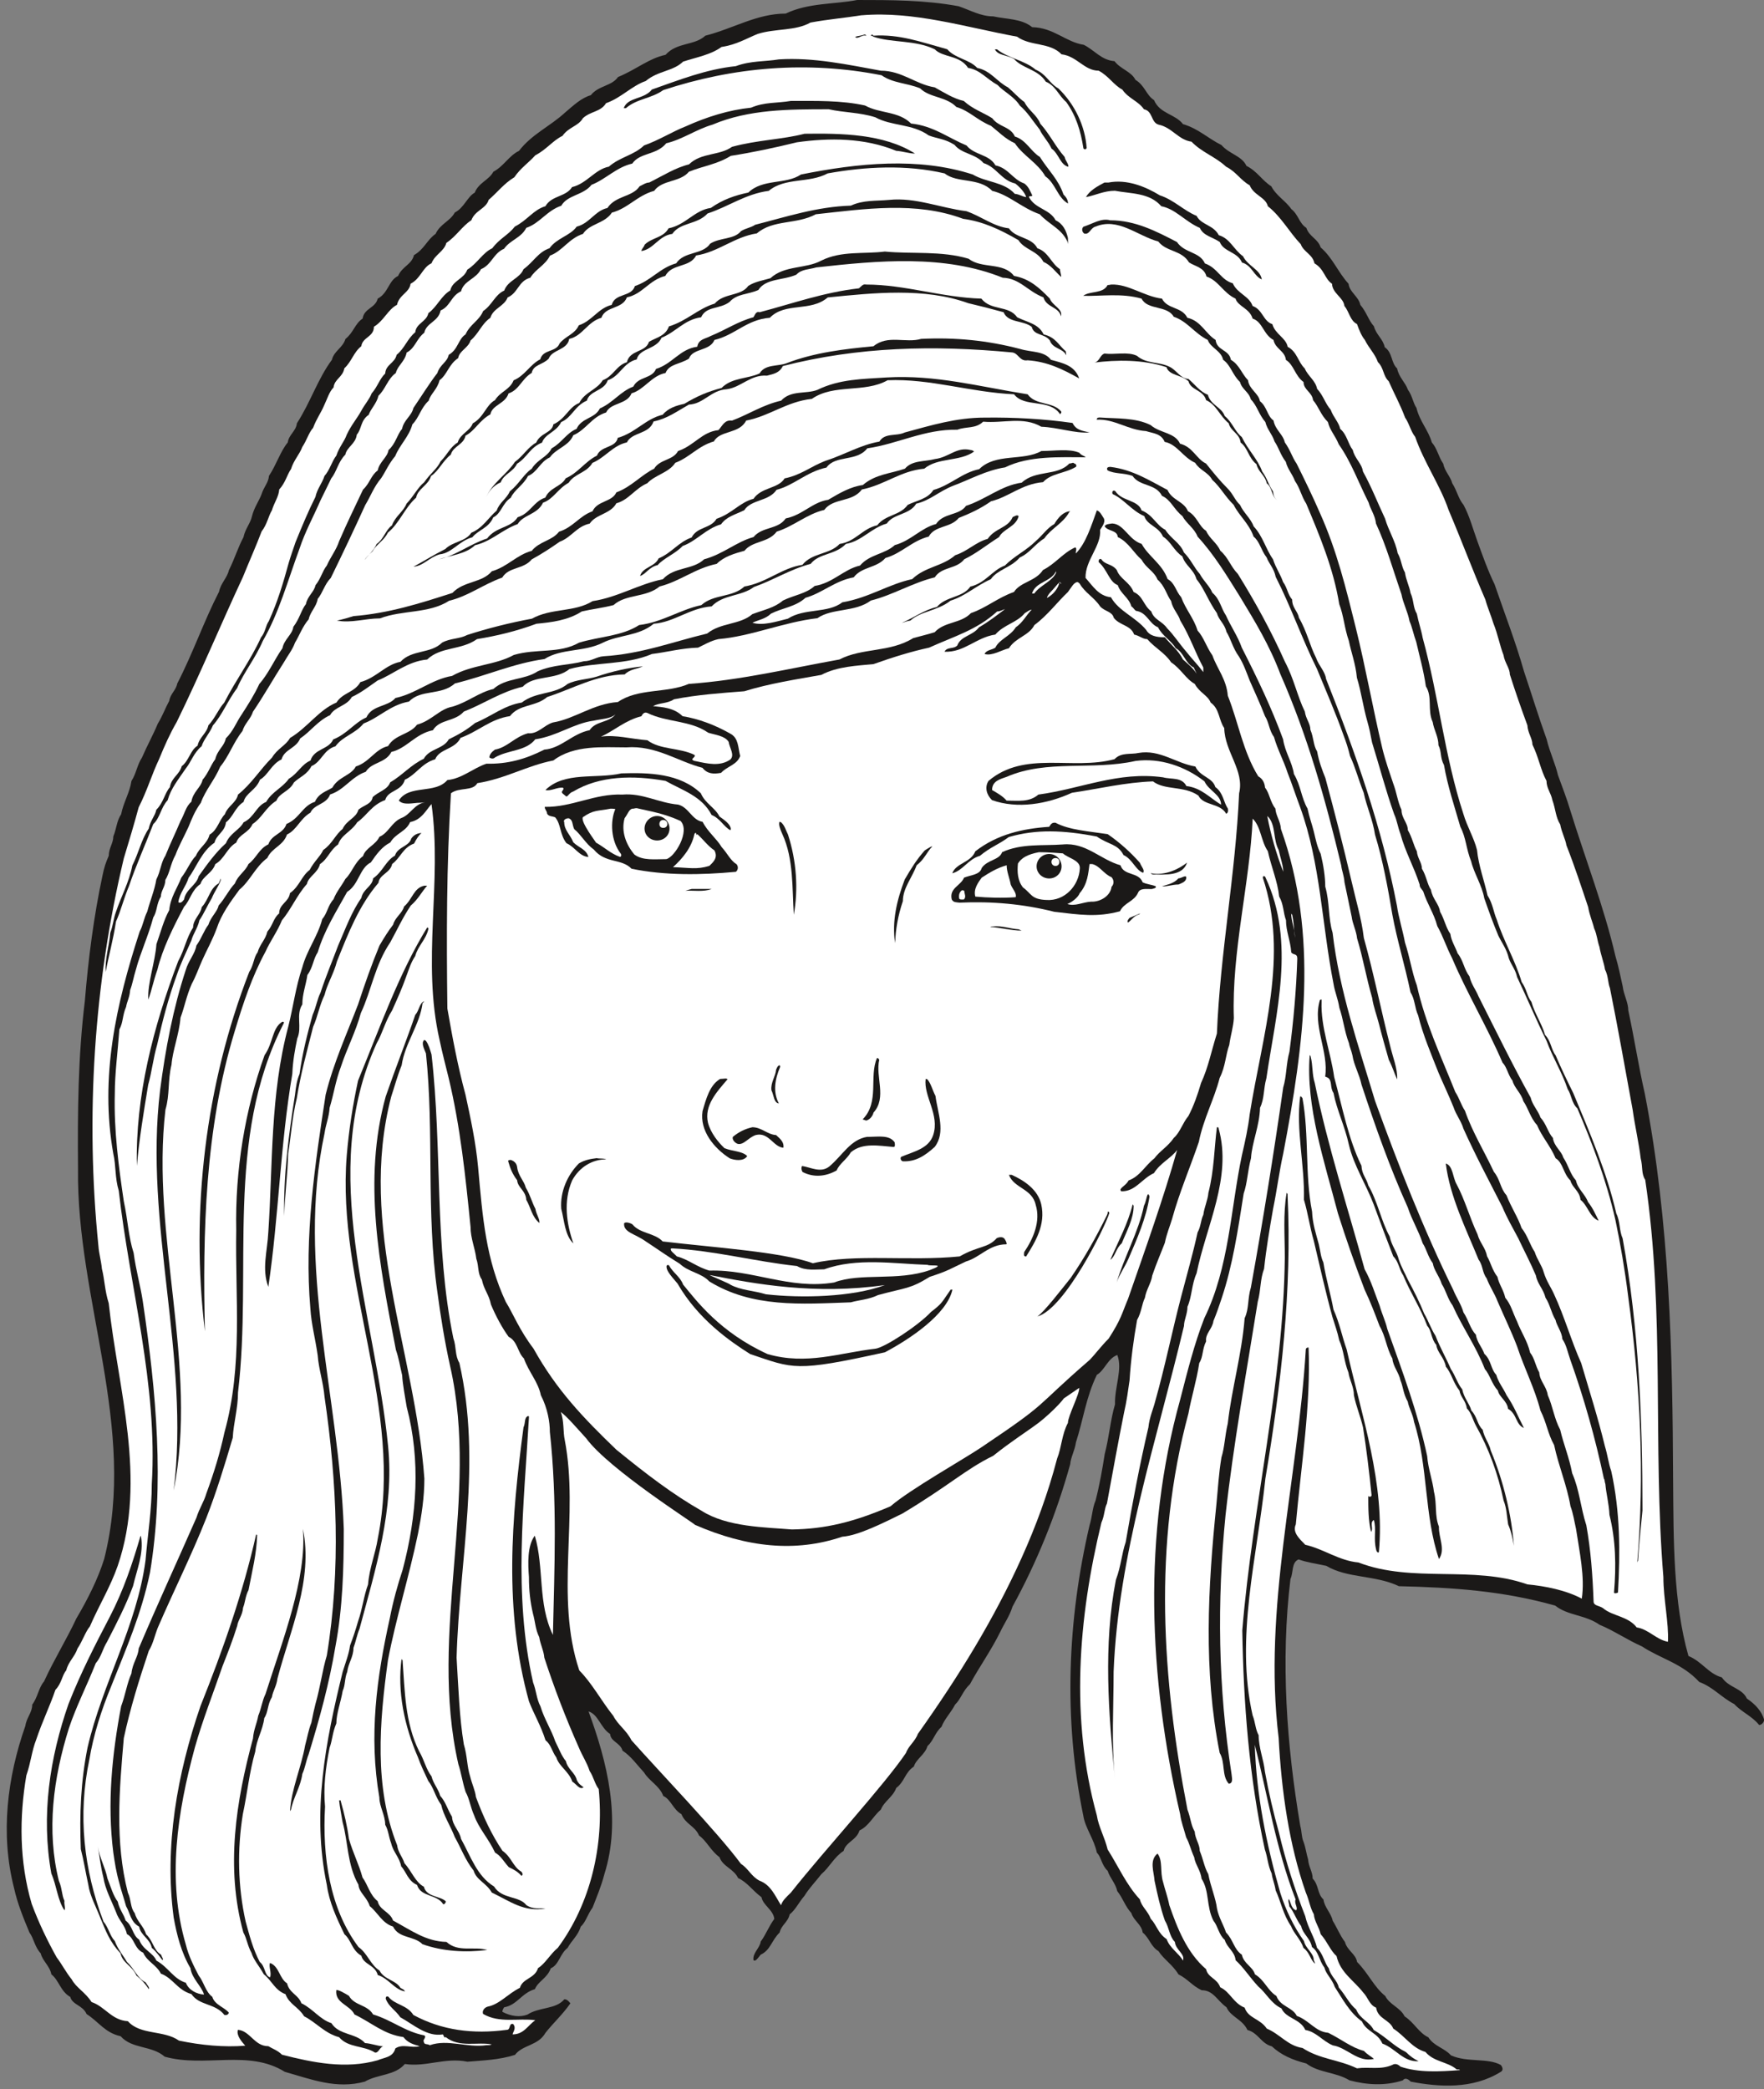 <svg xmlns="http://www.w3.org/2000/svg" xml:space="preserve" width="672.567" height="796.422" fill-rule="evenodd" stroke-linejoin="round" stroke-width="28.222" preserveAspectRatio="xMidYMid" version="1.2" viewBox="0 0 17795 21072"><rect x="0" y="0" width="17795" height="21072" fill="#808080" stroke="none"/><defs class="ClipPathGroup"><clipPath id="a" clipPathUnits="userSpaceOnUse"><path d="M0 0h17795v21072H0z"/></clipPath></defs><g class="SlideGroup"><g class="Slide" clip-path="url(#a)"><g class="Page"><g class="com.sun.star.drawing.ClosedBezierShape"><path fill="none" d="M68 0h17730v21036H68z" class="BoundingBox"/><path fill="#1B1918" d="M8647 0c338 0 686 0 1024 63 119 41 223 102 348 102 137 30 287 22 393 109 219 5 338 150 521 178 109 55 178 155 310 165 61 81 170 104 211 188 96 58 109 155 188 205 58 138 211 138 292 242 155 45 256 147 388 211 79 91 206 109 252 210 109 54 160 150 251 206 46 92 148 150 201 229 74 58 79 144 152 190 31 92 115 107 145 198 121 104 176 252 281 366 10 86 101 127 119 213 63 74 81 153 137 216 23 87 92 127 109 211 79 53 64 160 125 214 18 91 81 137 109 215 46 64 51 132 86 183 33 137 120 224 155 348 56 64 69 150 115 214 15 78 73 129 91 198 51 81 61 155 114 218 61 114 92 235 138 362 55 152 106 297 175 439 104 303 213 582 297 879 81 241 145 452 229 686 30 127 86 241 114 361 46 127 86 228 122 348 152 492 343 983 457 1475 33 110 51 206 74 308 10 86 56 160 56 241 63 292 104 566 167 841 252 1303 280 2611 285 3904 5 594 0 1222 155 1766 137 56 200 178 337 216 69 104 206 109 252 213 84 56 152 130 175 216-5 28-28 51-51 51-73-91-177-130-251-211-132-68-211-170-353-223-173-188-389-234-579-359-153-68-285-160-427-218-145-102-320-91-447-193-531-150-1039-183-1577-196-239-114-521-78-732-205-110-24-194-34-280-65-74 31-51 133-82 197-101 833-38 1679 99 2491 16 56 11 110 33 161 23 63 28 119 46 177 5 74 46 125 46 193 63 64 46 155 109 211 10 81 75 132 93 214 45 73 73 147 124 215 23 87 109 120 122 201 114 114 170 252 284 343 46 91 150 114 196 206 97 63 142 165 239 211 58 91 165 109 228 182 165 74 371 23 503 97 18 23 28 53 0 69-284 177-622 154-909 99-28-31-61-41-79-13-178 58-366 46-538 0-142-86-309-74-436-170-142-36-256-87-348-173-109-28-137-137-246-165-51-109-170-132-211-229-96-68-132-172-251-172-97-46-142-115-234-160-58-97-150-153-201-234-78-46-91-132-160-188-10-81-91-119-114-196-63-68-86-152-142-221-18-81-74-132-97-205-63-59-63-138-109-183-28-137-119-252-137-374-201-975-160-1971 63-2927 28-91 28-175 61-251 41-160 69-320 92-468 46-177 58-348 104-502-5-178 79-356 23-498-97 35-127 155-206 200-109 224-137 452-211 681-12 84-53 152-58 221-142 511-338 991-582 1436-30 97-81 165-122 252-96 195-216 360-307 530-74 69-91 150-150 206-46 87-107 145-137 224-69 63-79 137-142 195-23 84-115 130-137 206-92 61-92 152-178 216-33 91-120 132-155 218-84 74-120 165-216 211-28 97-137 115-160 206-97 63-142 165-224 234-63 81-124 142-170 218-63 74-91 142-150 188-17 79-86 109-101 183-82 79-92 178-191 223-28 33-51 74-73 56-11-73 63-119 73-188 54-73 82-155 137-228-10-92-114-137-129-219-92-68-145-152-236-193-46-96-153-114-188-211-87-63-132-167-206-218-41-97-137-114-178-216-84-46-107-150-183-183-38-104-142-150-193-236-73-79-132-165-218-221-23-81-120-91-125-168-96-61-119-198-218-228 190 515 333 1092 160 1641-33 127-79 233-119 337-51 69-69 148-120 193-28 92-91 138-132 214-79 61-86 170-170 206-36 101-127 129-160 210-137 41-178 160-310 183-18 23-18 41-18 46 87 46 178 56 252 28 122-79 287-51 373-155 33 0 51 31 61 41-79 114-170 195-251 297-74 132-229 119-308 223-160 51-325 56-480 69-224-46-417 56-631 23-101 119-274 101-404 178-287 78-538-23-807-99-366-229-806-39-1212-153-129-114-330-76-444-206-160-35-224-149-343-223-41-92-143-92-165-173-99-56-115-170-191-228-15-84-91-138-107-211-63-69-68-148-114-211-63-150-122-297-155-447-141-549-68-1120 114-1638 11-82 69-133 69-214 56-73 64-170 119-233 105-229 224-417 326-635 114-193 218-399 281-601 336-1326-281-2616-264-3932-5-584 0-1133 69-1697 35-429 91-858 178-1264 17-84 33-130 63-199 0-76 46-127 46-195 33-79 33-155 79-224 23-119 86-216 104-335 51-81 56-160 106-236 54-125 115-234 160-343 46-74 77-160 115-229 12-73 68-106 81-175 160-310 269-630 422-927 17-86 81-137 99-216 61-122 91-229 147-333 18-86 69-137 86-212 23-91 69-149 97-223 23-74 69-114 74-183 76-114 114-246 190-338 10-78 84-114 92-193 137-211 210-447 353-640 22-91 109-119 137-211 81-63 96-155 173-205 15-105 129-105 152-201 109-58 109-183 206-229 40-96 137-114 160-210 104-59 132-155 218-214 46-101 148-129 194-216 92-45 127-160 201-200 40-102 142-125 188-211 109-59 155-160 259-211 129-168 312-246 462-384 86-73 165-149 262-177 76-97 213-92 274-183 191-79 310-188 480-224 114-129 292-91 401-193 285-73 521-223 811-223 228-110 487-92 721-137Z"/></g><g class="com.sun.star.drawing.ClosedBezierShape"><path fill="none" d="M216 147h16612v20746H216z" class="BoundingBox"/><path fill="#FFF" d="M8693 154c525-44 1046 120 1567 216 137 99 330 54 449 178 155 18 229 165 374 165 101 53 152 145 239 191 63 91 160 114 218 198 91 18 69 132 147 155 137 28 201 155 333 172 102 107 244 153 348 252 102 51 147 137 239 188 40 101 160 119 183 211 137 109 218 264 332 383 28 79 120 102 138 193 101 59 101 155 177 206 5 99 115 137 125 223 51 64 58 150 127 183 23 64 46 120 79 160 40 82 104 143 132 224 63 63 50 137 109 193 56 127 119 241 165 366 46 68 56 137 102 195 91 262 251 485 337 737 132 310 242 607 371 904 23 84 59 165 81 239 46 114 64 223 102 320 13 81 64 132 64 196 58 182 114 342 177 513 5 81 51 132 51 195 64 130 81 252 142 366 0 74 46 124 59 193 33 91 33 173 79 246 17 87 53 148 63 211 86 219 150 417 219 622 15 87 45 150 60 214 31 68 31 124 54 188 15 86 46 160 56 228 35 69 28 132 50 188 82 407 155 824 229 1226 23 165 64 343 81 490 23 91 5 155 46 218 201 1349 74 2670 183 4006 0 223 56 462 46 653-120-23-196-127-315-145-87-114-247-114-338-193-38-28-97-23-97-69-10-269-28-515-73-767-59-183-69-358-143-526-30-160-86-289-121-439-61-114-74-234-125-348-13-91-81-142-86-229-41-73-46-142-92-200-28-120-91-206-132-315-45-92-61-170-119-239-18-81-64-137-79-211-53-68-68-145-104-206-18-91-74-137-97-223-81-173-127-348-210-503-41-69-36-188-110-211 41 335 206 663 331 970 45 59 35 127 81 188 33 87 79 150 109 229 69 160 142 310 198 457 76 229 178 424 236 648 61 119 74 234 138 348 45 211 129 406 165 617 28 74 40 160 56 229 35 233 91 485 58 703-160-86-371-127-549-144-548-194-1160-11-1704-221-198-18-353-138-536-178-63-64-132-127-96-206 55-607 152-1194 129-1783-10-5-28 5-28 18-79 1313-434 2611-274 3919 28 531 104 1074 274 1559 36 82 41 150 81 219 6 74 51 124 69 201 69 78 97 165 160 221 38 167 175 246 267 365 53 54 63 127 132 155 18 115 137 120 173 211 119 76 188 196 325 236 86 102 223 97 315 176 22 0 28 0 33 7-201 15-417 28-600-35-28-28-58-33-81-18-119 53-234 18-358 35-191-91-374-91-549-205-150-23-223-137-361-196-68-102-187-102-223-211-114-45-147-160-246-205-33-92-125-97-143-183-193-165-292-417-371-646-17-86-45-160-63-233-33-104 0-214-56-287-86 68-35 188-30 274 30 142 58 269 104 401 45 74 45 160 101 216 8 82 105 120 82 188-46-78-132-124-165-216-87-58-100-142-160-205-31-82-92-120-110-196-137-147-218-335-325-503-30-124-91-228-109-343-269-975-188-1989 46-2954 33-73 28-137 56-193 58-315 114-625 172-914 28-122 41-224 56-328 13-206 41-416 76-609 46-82 46-155 79-224 13-81 64-150 74-224 40-119 86-223 127-330 18-91 51-167 73-241 74-269 183-521 270-777 45-229 155-430 210-645 59-115 59-229 97-333 13-98 41-179 46-270-23-673 160-1349 190-2012 84 81 84 229 153 328 35 160 99 307 114 457 46 79 41 165 69 239 0 114 45 205 53 325 23 30 61 7 61 63-10 315-38 630-79 938-35 127-28 247-63 361-97 681-206 1354-326 2017-35 114-17 213-63 310-28 360-132 719-170 1061-31 133-31 237-64 343-28 168-35 315-51 475-86 841-132 1674 33 2505 59 101 18 228 92 312 51-5 28-73 28-96-137-879-147-1743-61-2611 79-714 211-1441 325-2154 33-122 23-224 64-333 22-206 55-399 91-605 38-182 61-373 102-556 210-1102 360-2201-23-3275-5-81-51-132-56-206-54-68-59-155-104-210-5-54-28-92-69-115-155-251-201-548-307-813-13-165-109-274-155-406-64-91-87-183-150-251-38-125-119-211-165-336-56-63-64-145-137-183-56-155-193-228-262-355-132-41-178-201-297-206-31 5-64 5-76 28 30 53 127 36 132 109 109 51 160 160 241 229 46 86 125 114 160 200 74 64 92 155 137 216 16 82 74 132 92 196 96 155 152 325 233 475v46c-58-77-114-132-172-206-79-92-125-168-193-236-51-74-132-84-160-170-82-64-82-155-178-196-41-102-137-130-170-221-46-64-122-53-155-109-28-13-28 18-28 28 91 81 106 200 193 233 28 87 114 127 137 214 23 15 28 33 46 45 114 16 132 130 223 166 46 91 132 132 178 210 84 46 97 155 183 196 10 28 23 46 28 61-36-56-81-92-137-142-46-92-132-160-183-224-87 0-155-15-188-74-109-132-275-187-356-330-124-12-183-114-256-195-5-178 160-320 147-485 23-36 63-87 30-127-17-28-35-61-63-69-58 160-109 328-211 434-7-15 15-50-7-61-125 56-199 165-326 229-73 114-228 119-292 221-165 58-279 160-434 213-102 107-267 84-366 193-73 23-152 41-216 59-236 147-515 96-745 216-508 91-1001 210-1519 246-228 97-510 41-716 183-252 18-434 170-655 206-92 28-150 119-252 109-137 38-206 142-333 165-33 23-56 51-56 79 23 17 46 12 56 0 138-79 310-61 407-183 223-33 383-160 589-188 79-18 170-18 221-64-69 87-198 64-262 160-177 36-287 183-457 196-188 96-371 147-584 142-137 46-244 150-394 165-124 145-383 41-490 206 46 53 147 23 211 23 28 0 46-5 56-5-115 18-148 127-244 160-99 46-127 150-218 188-41 86-138 109-166 195-86 64-114 171-177 229-41 74-92 132-120 206-58 63-63 142-114 200-46 176-155 313-201 486-68 200-91 398-142 599-183 687-155 1385-201 2071-10 201-68 371 0 554 105-704 120-1435 242-2149 5-132 28-252 50-357 51-114-17-238 51-343 0-106 36-193 51-297 58-78 58-160 104-228 69-229 188-412 297-610 120-76 125-241 239-297 59-86 114-160 196-201 56-96 160-109 200-206 115-22 160-119 216-182 110 787-101 1587 82 2382 28 133 61 258 91 380 119 497 170 993 221 1503 0 115 46 216 58 320 28 79 11 148 56 211 23 109 69 142 92 252 45 109 114 238 178 325 91 45 91 160 154 218 51 142 143 234 171 371 68 132 91 269 91 371 76 691 46 1371 31 2047-155-315-87-681-183-1001-77 102-69 285-59 417 0 137 13 251 41 371 23 81 23 155 63 236 11 74 46 137 51 206 102 312 216 609 348 906 36 87 81 150 109 237 41 61 51 129 92 183 56 563-81 1153-412 1600-81 68-127 160-200 205-33 107-155 102-183 199-125 63-206 167-325 190-36 10-59 46-46 74 165 96 353 40 526 63-74 51-115 143-229 143 5-28 41-64 5-105-45-10-23 59-63 59-343 46-656 5-943-150-63-102-188-102-251-183-18-10-28 0-28 18 28 81 102 119 147 188 137 76 270 200 430 173 12 17 12 40 28 27 137 110 320 46 464 74-12 8-30 8-53 8-198 28-389-64-571 0-28-18-56 0-61-36-13-18 33-46 5-63-196-38-325-153-516-211-61-102-188-87-244-188-46-28-99-59-127-59-18 133 137 150 183 247 178 86 297 201 493 228 46 59 101 74 165 92-81 23-173-28-246 23-23 91-115 91-178 119-325 92-656 23-965-56-46-45-92-58-138-86-142 0-183-155-307-165-18 56 38 119 74 160-211 18-447-5-668-51-155-109-389-53-516-196-165-10-229-147-366-193-63-99-155-144-200-228-61-76-97-150-153-224-99-178-183-355-251-538-126-427-126-874-54-1296 46-132 54-246 99-360 61-183 138-338 194-503 63-64 68-150 109-196 23-91 86-137 114-221 51-76 79-167 125-223 91-211 205-394 281-612 298-874 0-1789-91-2647-41-130-41-239-69-348-7-79-30-155-35-229-132-1308-46-2642 256-3910 54-178 105-348 150-515 87-171 132-331 206-486 56-137 109-256 178-375 239-488 444-983 668-1463 68-168 132-310 188-458 58-76 68-155 104-213 23-79 69-137 74-211 63-68 78-147 119-206 28-91 86-147 114-223 46-69 64-142 109-193 34-92 79-150 110-224 33-68 51-137 96-183 10-86 92-101 109-193 74-68 92-160 171-223 12-92 127-92 127-196 101-61 142-175 233-221 23-104 125-122 137-213 102-51 120-165 211-206 36-91 127-119 150-206 102-68 160-170 252-228 38-102 147-114 175-206 91-79 155-165 259-228 61-92 147-148 211-221 114-59 178-150 274-196 64-91 160-97 206-178 79-73 178-61 234-152 154-54 256-173 401-224 124-104 274-96 376-195 142-46 279-69 388-148 150-22 252-86 366-132 183-56 379-28 531-114 178-33 343-46 517-74Z"/></g><g class="com.sun.star.drawing.ClosedBezierShape"><path fill="none" d="M8628 348h111v34h-111z" class="BoundingBox"/><path fill="#1B1918" d="M8720 348s18 0 18 13c-36-18-93 43-110 10 27-10 64-10 92-23Z"/></g><g class="com.sun.star.drawing.ClosedBezierShape"><path fill="none" d="M8783 349h1996v1334H8783z" class="BoundingBox"/><path fill="#1B1918" d="M8810 360c265-17 481 64 746 137 78 92 223 102 302 188 137 28 196 137 310 196 61 51 106 106 166 148 46 91 124 127 160 218 96 107 155 234 246 336 10 45 38 63 38 99-83-18-96-132-170-183-35-76-91-127-119-191-76-96-122-175-201-243-59-93-161-139-224-207-115-64-178-155-298-173-86-132-251-101-337-188-199-96-436-63-619-127-10-10-17-10-27-10 10-12 17-17 27 0Z"/></g><g class="com.sun.star.drawing.ClosedBezierShape"><path fill="none" d="M10036 497h927v1011h-927z" class="BoundingBox"/><path fill="#1B1918" d="M10058 498c115 91 276 109 390 205 109 46 137 138 229 189 166 160 270 380 285 601-15 30-38 0-33 0-28-176-74-326-173-464-79-68-107-165-206-205-79-126-239-133-321-230-74-41-160-33-193-96h22Z"/></g><g class="com.sun.star.drawing.ClosedBezierShape"><path fill="none" d="M6291 595h4484v1459H6291z" class="BoundingBox"/><path fill="#1B1918" d="M7857 599c351-22 694 53 1029 114 213 0 350 137 543 168 99 55 191 114 293 137 92 84 201 119 288 175 68 91 182 81 228 184 114 35 160 150 252 206 83 132 188 228 238 378 28 28 46 56 46 92-109-64-124-201-229-275-78-137-223-206-307-333-99-45-168-119-241-176-142-58-216-150-349-190-104-107-269-92-366-188-137-56-274-51-389-132-749-148-1494-84-2203 150-119 86-266 86-376 182h-22c40-114 205-86 284-188 282-99 549-205 847-236 150-56 297-45 434-68Z"/></g><g class="com.sun.star.drawing.ClosedBezierShape"><path fill="none" d="M1065 1018h9715v8787H1065z" class="BoundingBox"/><path fill="#1B1918" d="M7978 1018c252 0 509-7 748 46 150 83 338 55 465 182 223 23 371 143 559 221 81 100 228 87 292 201 132 28 173 142 292 183 46 36 56 74 79 119 0 18-33 0-33 18 63 120 210 120 269 234 74 35 107 104 124 178 0 28 0 45 5 63-50-150-193-195-289-302-183-64-310-196-480-236-132-138-351-74-480-176-389-91-803-68-1180 0-188 102-429 38-594 176-234 30-407 160-617 228-105 115-275 87-356 206-137 18-188 155-312 173 0-18 27-41 33-64 73-73 188-68 241-165 175-35 261-183 427-206 122-86 246-127 378-155 147-142 376-78 531-182 572-115 1185-178 1733 0 137 81 315 73 424 195 51 5 74 28 115 33-13-46-64-101-110-137-142-33-188-165-320-206-81-96-218-91-292-183-96-63-177-63-261-96-168-120-374-92-539-183-160-51-315-46-470-81-399 0-806 0-1172 155-170 50-302 149-467 188-99 122-264 91-343 205-160 36-269 160-411 214-82 106-242 101-305 211-147 50-216 177-353 223-51 102-165 124-224 211-109 46-124 160-233 206-51 101-173 114-201 223-102 46-109 153-206 193-23 115-142 121-165 225-81 63-91 155-178 200-18 92-91 130-109 206-84 61-102 160-175 229-18 78-76 129-99 193-84 58-69 142-120 200-10 92-101 125-115 201-74 74-86 170-142 239-41 86-74 150-109 223-74 170-155 315-211 485-120 326-206 646-371 933-76 177-191 315-259 475-97 129-147 266-244 376-36 86-91 137-114 210-82 69-104 156-160 225-77 114-150 201-183 320-69 74-76 178-145 241-79 206-175 417-244 623-53 124-81 246-132 360-28 183-74 348-104 508-9-132 36-264 46-394 30-76 30-137 58-213 51-152 132-297 165-467 64-127 92-264 165-371 18-86 64-127 77-191 73-73 83-165 137-228 15-97 96-125 119-211 74-56 86-161 160-207 18-86 92-124 109-205 69-74 102-166 160-229 120-234 267-429 371-658 46-56 46-119 79-165 91-201 145-384 201-589 22-74 45-137 68-206 69-170 132-320 201-457 18-84 68-137 91-211 56-64 74-147 120-206 28-86 81-142 105-211 45-96 101-160 142-233 41-77 86-122 109-183 61-69 79-145 137-201 5-91 97-104 115-188 83-68 106-160 188-228 10-92 114-105 132-192 91-68 129-175 221-229 23-101 137-114 172-210 102-64 155-171 252-216 74-99 160-132 228-219 125-63 188-170 308-205 63-110 206-92 269-193 150-36 229-178 371-206 114-99 251-114 355-214 155-55 280-137 422-193 213-96 434-165 658-188 132-58 269-45 401-68Z"/></g><g class="com.sun.star.drawing.ClosedBezierShape"><path fill="none" d="M809 1348h8423v18716H809z" class="BoundingBox"/><path fill="#1B1918" d="M8116 1349c371-5 800 0 1115 200-58 0-122-23-191-28-320-132-673-132-1000-86-229 56-445 102-668 137-138 86-280 102-422 160-91 109-269 79-351 193-170 46-266 178-426 219-76 114-224 109-292 215-143 46-206 173-333 219-46 96-147 137-198 223-122 33-122 153-229 199-35 91-146 109-174 205-91 64-114 155-200 229-23 76-114 104-125 178-96 63-109 165-188 223-22 92-91 137-109 206-81 74-96 170-165 239-35 127-127 205-173 320-68 81-96 155-142 223-74 87-109 188-160 270-114 251-228 490-348 736-63 64-81 150-132 211-13 81-74 127-91 206-64 76-92 160-138 236-27 74-73 129-109 193-114 178-206 343-315 503-23 74-84 119-106 195-92 115-138 257-224 359-58 137-150 236-196 365-60 82-91 160-124 242-46 101-96 188-132 284-51 92-56 178-102 252 0 68-45 109-45 167-46 74-36 148-77 211-50 188-129 353-175 526-23 73-35 147-58 206-5 73-33 119-41 170-38 86-28 155-68 228-16 224-46 443-46 649-10 371 40 742 91 1085 41 190 46 355 99 520 23 173 69 333 92 485 137 922 221 1847 73 2739-86 416-241 767-388 1138-104 251-183 502-224 749-118 559-56 1112 143 1633 53 64 63 142 114 196 30 83 86 147 122 210 78 74 106 166 188 206 17 28 45 56 33 69-33-51-74-97-125-137-40-97-142-127-160-224-109-114-150-229-200-348-46-119-110-234-125-343-30-137-46-246-76-360-14-354 0-686 68-1024 150-650 498-1227 585-1890 23-264 63-515 63-767 61-1011-223-1984-333-2959-40-132-27-252-55-373-138-773 28-1510 266-2242 36-68 41-132 76-200 28-107 74-216 92-325 46-92 46-171 91-239 51-127 102-229 153-351 40-68 53-147 109-193 18-104 96-142 114-223 59-69 82-148 127-206 23-97 92-132 107-211 76-74 104-160 160-241 69-107 127-198 178-308 96-109 155-251 233-360 18-92 100-137 110-216 63-81 81-173 127-229 15-81 83-122 96-190 56-69 69-142 114-198 41-92 97-160 125-247 81-188 160-348 241-520 69-64 79-143 148-193 17-87 99-133 109-206 73-64 86-155 137-214 18-91 96-129 114-210 82-120 160-247 242-353 27-87 101-110 114-183 96-54 96-160 170-206 46-104 137-137 178-236 91-61 119-165 212-206 40-107 155-119 195-216 102-74 148-173 262-211 74-104 211-127 274-218 132-33 183-160 310-188 84-127 252-109 325-219 33-15 64-38 97-38 137-68 264-150 401-183 124-121 307-86 434-177 252-69 508-74 732-132Z"/></g><g class="com.sun.star.drawing.ClosedBezierShape"><path fill="none" d="M10955 1831h1775v988h-1775z" class="BoundingBox"/><path fill="#1B1918" d="M11183 1841c183-35 367 38 517 129 142 46 244 156 371 207 45 91 170 91 224 195 114 33 152 148 244 212 53 104 173 132 190 234-81-33-99-142-200-170-46-110-183-105-224-207-74-51-166-63-201-142-148-64-244-191-389-219-119-138-307-125-468-156-110 0-196 46-292 64 35-64 114-109 187-147h41Z"/></g><g class="com.sun.star.drawing.ClosedBezierShape"><path fill="none" d="M3679 2012h7027v3637H3679z" class="BoundingBox"/><path fill="#1B1918" d="M8971 2016c264-27 516 81 778 114 155 54 274 155 429 173 68 102 228 86 287 201 114 38 137 152 228 211 0 27 16 63 11 78-56-51-102-119-178-152-61-114-193-122-252-219-188-109-358-188-558-215-475-178-991-100-1486-46-196 106-430 51-595 193-228 35-388 188-613 223-63 125-246 79-310 206-165 41-228 183-388 216-46 122-216 86-257 206-142 40-188 183-325 213-18 114-173 107-206 198-58 64-155 59-172 145-102 61-125 171-234 207-33 106-165 114-183 211-114 63-155 165-251 215-18 92-125 105-148 191-86 69-122 165-200 216-28 96-133 127-150 218-115 102-171 262-285 353-40 82-114 115-155 188-33 31-68 64-78 87 33-51 91-92 119-160 74-51 91-143 155-188 33-92 114-137 147-219 74-78 114-165 178-216 63-91 132-137 165-210 69-69 97-145 173-191 28-91 124-114 152-193 114-63 132-183 224-234 58-91 150-104 188-200 114-47 167-161 269-212 28-104 160-69 195-160 61-76 153-92 194-183 137-46 195-173 332-206 33-122 198-76 234-190 165-56 251-183 416-229 82-124 265-84 343-198 98-64 243-41 311-127 56-33 97-33 143-64 325-83 622-182 965-193 127-58 246-45 388-58Z"/></g><g class="com.sun.star.drawing.ClosedBezierShape"><path fill="none" d="M10917 2215h5653v13552h-5653z" class="BoundingBox"/><path fill="#1B1918" d="M11200 2222c252 0 463 110 673 219 77 114 229 96 282 216 130 46 160 167 281 200 46 105 165 127 200 229 102 36 107 155 199 183 30 104 137 137 155 229 96 50 104 154 172 218 33 79 107 119 125 206 63 68 81 147 137 211 28 78 81 124 96 193 69 58 77 149 127 213 18 84 92 137 102 216 86 155 150 320 223 475 36 124 105 228 127 348 39 69 39 138 74 196 10 74 46 143 56 206 36 79 23 142 64 211 17 86 45 165 58 239 165 602 221 1196 411 1778 39 132 107 241 138 365 15 155 73 310 106 458 54 86 59 165 92 241 69 216 191 422 252 632 54 77 54 145 99 201 33 119 107 224 137 333 61 61 61 147 107 206 58 137 114 251 178 381 165 396 338 795 434 1214 41 83 28 171 64 252 165 907 200 1829 200 2743-17 171-35 348-45 508-8 10-8 23-8 23 76-896 31-1796-91-2687-33-267-79-536-130-778-91-399-229-760-383-1121-59-55-59-137-97-193-58-172-155-327-213-487-107-216-198-435-298-645-15-74-61-125-83-188-23-97-70-155-106-229-55-132-96-246-142-378-23-130-104-252-132-371-51-125-51-239-109-348-61-211-130-417-165-623-41-76-23-137-56-200 0-87-46-155-58-234-56-122 0-251-69-361-23-160-64-302-97-447-27-73-40-147-68-210-18-97-64-178-81-270-84-243-153-491-257-714-10-87-56-143-74-211-104-206-177-412-302-589-35-87-91-143-109-224-74-74-92-152-150-221-10-81-96-104-96-183-87-63-97-173-178-223-10-92-107-110-125-201-104-56-109-183-211-216-30-104-149-122-172-201-125-58-171-182-293-223-23-92-115-102-176-142-76-127-228-105-310-211-215-59-406-246-635-150-50 13-60 86-114 69-27-23-22-56-5-69 92-28 178-90 269-64Z"/></g><g class="com.sun.star.drawing.ClosedBezierShape"><path fill="none" d="M4902 2537h5806v2484H4902z" class="BoundingBox"/><path fill="#1B1918" d="M8926 2537c274 27 571-10 846 73 132 104 350 31 457 173 160 28 259 124 361 228 28 74 132 102 114 179-28-100-147-87-178-191-160-61-239-193-411-198-587-237-1258-173-1880-104-74 22-150 17-201 73-132 59-308 36-384 155-102 46-216 36-290 120-99 76-236 40-287 155-170 23-256 150-399 206-53 120-223 104-251 219-137 33-168 170-292 210-36 110-183 102-211 206-122 51-150 170-259 216-51 104-160 114-193 207-119 46-150 150-252 213-40 84-132 102-165 188-76 33-122 92-149 155 63-150 205-229 292-361 86-63 132-149 215-195 41-98 161-98 173-184 125-56 155-175 262-216 53-109 178-132 236-229 107-40 137-149 244-182 30-127 190-97 223-206 82-46 166-59 201-155 183-56 292-179 462-230 92-109 265-73 338-178 69-45 148-55 224-78 143-132 354-92 514-178 200-101 434-64 640-91Z"/></g><g class="com.sun.star.drawing.ClosedBezierShape"><path fill="none" d="M4171 2868h6586v2850H4171z" class="BoundingBox"/><path fill="#1B1918" d="M8738 2870c390 0 761 130 1162 142 97 125 275 64 361 188 101 51 216 64 267 173 122 28 149 107 223 170 5 23 5 36 5 41-33-74-137-64-165-150-56-74-160-46-183-137-86-69-239-38-284-148-127-35-236-63-356-91-444-160-956-104-1418-58-173 149-429 45-584 205-234 18-348 173-559 224-46 114-219 81-257 188-91 58-200 53-236 145-142 27-216 170-343 205-46 115-211 92-256 193-148 46-201 174-332 230-45 109-172 132-236 223-101 46-124 148-221 188-46 92-137 138-173 219-86 56-96 160-177 198-46 109-153 127-211 201-132 35-206 160-330 172-110 33-160 115-264 125 104-56 205-120 320-178 81-79 205-74 264-165 114-46 175-155 256-224 28-83 97-114 132-193 92-73 143-177 221-228 59-97 155-115 201-206 104-58 150-155 251-196 52-115 184-102 235-206 137-61 206-171 338-221 51-104 188-77 229-178 165-51 241-201 416-224 13-78 81-78 137-109 150-61 275-147 429-188 18-23 23-63 64-51 343-91 645-200 1001-241 28-23 38-45 73-38Z"/></g><g class="com.sun.star.drawing.ClosedBezierShape"><path fill="none" d="M10927 2869h5201v9445h-5201z" class="BoundingBox"/><path fill="#1B1918" d="M11211 2870c173-7 328 119 511 142 55 109 198 79 256 193 137 31 178 155 285 224 12 109 137 96 154 200 87 51 110 143 173 206 10 91 107 132 120 211 73 58 73 150 137 195 18 97 96 138 114 221 56 77 74 150 119 214 82 165 160 325 234 495 173 384 265 767 362 1156 104 421 173 818 269 1222 33 133 74 247 109 351 38 102 46 188 84 267 0 86 64 132 64 205 45 77 58 155 91 214 5 68 51 114 51 175 46 76 53 155 91 213 18 97 82 143 92 221 45 77 58 160 104 224 10 74 51 132 73 196 59 73 64 160 120 233 18 79 63 132 91 201 173 343 343 691 526 1021 18 76 76 132 99 201 61 68 74 149 125 205 12 87 86 132 104 196 56 86 68 165 129 234 18 86 92 137 122 218 46 56 79 130 107 188-92-36-107-150-183-211-10-91-84-122-102-195-73-69-73-178-149-224-56-129-138-216-188-335-69-76-87-168-138-241-22-82-91-133-109-206-46-59-56-137-101-183-155-361-361-704-508-1052-59-114-92-223-150-325-33-127-102-223-142-350-18-28-36-38-36-69-56-175-147-335-193-508-28-74-36-142-64-201-86-243-147-480-223-724-15-77-28-145-46-206-46-160-61-297-107-447-12-137-58-257-81-371-46-132-51-252-97-371-59-361-196-686-333-1013-51-79-61-153-114-229-28-74-74-119-92-193-56-74-68-137-114-206-23-73-74-119-92-195-68-79-83-165-147-229-18-74-91-102-109-175-79-76-92-168-170-224-23-96-127-119-155-200-137-69-206-188-343-234-69-119-264-64-325-183-201-58-407-23-589-28 68-53 200-18 246-109 23 0 28-5 38-5Z"/></g><g class="com.sun.star.drawing.ClosedBezierShape"><path fill="none" d="M4427 3414h6461v2230H4427z" class="BoundingBox"/><path fill="#1B1918" d="M9292 3418c343-17 670 15 1000 102 115 35 242 18 310 109 120 33 239 56 285 188-165-92-320-170-521-183-79 13-91-69-152-79-795-76-1557-58-2317 137-33 69-91 79-160 97-166-13-262 119-407 137-160 10-229 147-381 155-122 69-219 142-356 170-46 132-216 104-269 211-142 31-216 151-348 207-56 99-183 109-239 200-109 59-155 166-259 201-56 120-198 120-256 216-160 58-262 173-430 213-96 92-251 102-365 143 177-41 314-155 487-211 92-122 239-104 308-214 127-38 160-160 279-198 46-104 160-109 206-195 127-56 190-165 315-229 40-102 188-74 210-179 178-50 282-193 453-233 58-69 137-92 218-110 130-78 239-124 376-160 104-106 264-91 384-147 56-96 188-68 275-104 279-107 581-142 874-170 142-119 327-28 480-74Z"/></g><g class="com.sun.star.drawing.ClosedBezierShape"><path fill="none" d="M11036 3565h1846v1479h-1846z" class="BoundingBox"/><path fill="#1B1918" d="M11142 3566c104 13 236-22 328 23 91 81 221 58 325 109 74 33 109 119 194 124 69 59 114 127 196 160 28 105 137 122 170 214 81 68 99 153 172 212 64 132 161 223 206 348 51 68 64 137 109 200 6 41 11 64 39 87-56-41-46-127-102-168-18-84-86-114-104-193-84-69-84-160-160-219-10-91-102-114-120-194-91-73-124-188-228-233-28-104-155-99-178-191-75-68-194-56-222-142-241-79-503-74-731-46 55-5 60-78 106-91Z"/></g><g class="com.sun.star.drawing.ClosedBezierShape"><path fill="none" d="M3399 3802h7309v2467H3399z" class="BoundingBox"/><path fill="#1B1918" d="M8944 3807c493-29 933 92 1423 170 81 115 251 69 338 173 5 10 0 15-11 28-104-160-360-63-464-201-450-22-846-160-1276-142-233 132-541 33-764 188-257 28-424 173-663 219-69 137-264 96-325 210-161 46-242 160-390 216-63 99-205 122-282 206-124 53-188 169-312 202-59 109-206 109-269 205-132 28-183 138-303 183-99 69-177 120-282 178-83 102-233 74-297 183-193 69-343 188-536 234-205 132-470 91-698 178-147 0-290 50-434 22 58-12 114-28 167-45 353-28 668-127 998-234 115-122 298-99 397-218 160-46 251-166 403-206 77-97 206-102 275-193 145-46 206-160 338-206 50-109 195-91 241-191 152-56 251-176 381-239 58-97 190-82 241-178 165-56 240-193 408-211 45-51 61-104 137-96 170-64 312-160 495-201 99-109 252-64 366-109 223-109 452-109 698-125Z"/></g><g class="com.sun.star.drawing.ClosedBezierShape"><path fill="none" d="M6457 4211h4536v1599H6457z" class="BoundingBox"/><path fill="#1B1918" d="M9933 4212c297-4 602 13 887 54 35 73 96 78 172 96-155 10-315-51-487-58-183-106-381-33-587-51-77 74-169 46-260 81-330-7-600 143-909 188-107 138-320 64-412 194-198 41-325 178-503 224-79 119-257 96-326 206-91 45-178 63-234 142-155 45-246 168-388 219-74 79-188 120-252 193-86 18-119 92-177 109 27-91 149-91 187-177 133-56 201-165 333-211 56-110 193-88 252-189 155-51 233-165 372-201 81-119 251-101 314-206 166-33 270-124 412-177 193-62 353-161 544-194 55-92 170-51 256-92 269-73 521-150 806-150Z"/></g><g class="com.sun.star.drawing.ClosedBezierShape"><path fill="none" d="M11064 4211h5272v11860h-5272z" class="BoundingBox"/><path fill="#1B1918" d="M11097 4211c172 12 355 0 510 76 97 84 244 73 297 188 130 33 165 155 262 200 74 92 137 171 218 252 56 56 74 119 125 165 35 79 109 137 137 216 96 104 119 223 196 333 27 86 73 147 101 228 46 64 46 125 92 178 0 84 58 119 68 183 81 137 109 279 173 404 28 81 91 137 101 213 298 748 563 1497 715 2287 18 124 59 251 81 371 51 155 69 297 120 434 86 384 246 719 388 1075 41 63 59 132 97 188 76 218 196 411 292 617 64 76 64 167 127 236 46 119 119 229 152 330 64 82 82 165 133 242 22 73 73 137 91 205 28 92 74 153 104 221 107 230 175 476 274 695 84 284 171 558 239 838 28 91 36 173 64 251 91 412 91 818 68 1225-17 10-40 10-40 0 23-270 17-531-46-783-5-114-33-213-41-310-10-28-5-45-15-55-86-407-201-813-338-1197-28-79-40-152-81-211-5-73-56-132-69-193-45-76-55-155-101-224-23-92-81-137-97-224-58-137-122-256-178-376-58-109-114-205-160-315-137-269-269-515-393-790-23-78-76-142-99-215-56-138-107-242-153-351-76-193-155-376-205-577-36-78-31-160-77-233-56-269-137-531-183-783-45-269-96-548-175-807-23-153-86-285-114-422-53-132-82-251-138-371-18-76-41-145-64-205-86-242-178-449-269-672-155-312-262-627-417-930-17-86-68-132-91-195-58-74-69-160-132-211-46-132-147-211-201-320-84-81-137-183-216-252-45-81-127-96-172-172-125-56-183-188-308-211-35-86-119-86-188-109-183-11-320-125-497-115 0-22 17-22 33-22Z"/></g><g class="com.sun.star.drawing.ClosedBezierShape"><path fill="none" d="M1495 4532h9458v5551H1495z" class="BoundingBox"/><path fill="#1B1918" d="M9792 4539c17 0 27 10 35 15-145 104-366 58-503 173-241 22-401 165-630 210-96 132-288 82-379 206-175 41-308 165-480 219-84 114-244 91-325 193-102 28-206 58-280 132-218 45-371 177-576 228-138 115-338 74-465 188-107 28-221 41-320 64-142 91-303 109-457 124-206 76-399 122-600 155-160 114-366 74-503 206-200 18-343 150-499 211-91 63-165 122-261 167-51 92-173 97-219 183-124 56-198 166-302 235-41 101-160 109-188 211-104 50-132 155-218 205-38 105-143 133-165 224-87 56-102 147-178 206-10 96-97 124-115 205-129 87-182 247-261 353-28 92-92 155-104 247 23 18 45-10 58-28 18-104 125-142 147-234 87-122 173-241 275-332 40-102 137-133 178-211 109-51 127-165 228-206 59-104 165-142 229-234 91-53 127-145 218-183 38-122 183-109 229-213 142-56 216-171 335-222 58-127 214-104 293-196 211-45 361-187 572-223 200-114 434-107 622-211 229-68 457-10 658-124 211-64 429-64 607-178 234-28 411-155 627-201 127-114 310-73 435-188 218-35 378-188 584-218 101-125 274-102 376-211 161-23 229-155 379-188 84-109 229-96 308-206 91-45 200-58 259-150 175-50 289-175 462-210 165-165 444-79 627-183 132 0 282-27 384 18 18 27 46 27 63 45-256 0-571-18-813 102-193 30-353 122-518 183-150 58-236 150-378 183-69 114-229 99-297 200-160 46-252 178-413 206-109 114-269 91-355 201-211 56-376 165-572 233-129 97-312 74-427 196-218 15-378 160-584 175-155 127-348 109-513 191-190 96-419 56-589 165-320 45-589 170-904 246-138 125-343 56-463 183-188 33-298 160-458 221-86 105-211 128-284 230-122 35-138 155-242 200-45 87-119 109-177 165-46 92-148 105-176 183-109 69-145 173-241 236-41 92-137 102-165 188-92 51-120 166-211 216-30 92-127 122-150 201-91 63-101 160-165 229-109 205-218 424-269 635-41 114-56 205-92 302-9-170 69-376 82-559 45-127 73-241 129-343 13-132 82-223 122-328 61-78 92-165 147-220 36-87 115-122 138-214 81-46 96-147 155-206 28-83 114-114 132-198 137-109 221-251 343-373 55-92 137-119 182-198 176-104 290-283 468-357 63-101 183-101 241-206 165-45 253-177 405-205 114-125 305-79 419-193 84-46 175-36 252-77 210-68 434-124 655-165 195-109 429-63 612-177 257-39 462-171 709-221 114-127 302-92 416-201 191-51 328-178 498-224 91-109 246-73 325-188 173-35 269-165 429-188 115-68 224-132 349-149 127-110 282-115 425-165 73-87 200-69 302-97 145-18 218-126 361-91Z"/></g><g class="com.sun.star.drawing.ClosedBezierShape"><path fill="none" d="M1580 4668h9280v10366H1580z" class="BoundingBox"/><path fill="#1B1918" d="M10837 4675c11 0 28 16 18 33-114 69-251 64-333 155-215 18-342 148-525 193-110 77-211 122-325 168-82 102-242 74-303 188-167 41-274 170-437 216-91 104-238 86-320 195-189 34-321 161-486 206-101 92-233 102-348 160-58 56-132 64-188 92 107 33 244-13 358-41 168-109 402-51 549-165 270-46 466-183 705-234 132-127 304-127 434-241 127-41 206-132 328-165 73-109 205-109 251-219 23-10 46-28 61-10-28 109-152 125-198 211-127 81-229 165-351 224-78 101-228 73-297 182-228 56-421 178-645 234-160 120-390 74-539 178-348 41-668 183-999 211-81 18-144 58-205 86-168 5-315 46-465 64-267 114-564 78-833 152-137 114-361 58-470 178-221 51-394 173-595 251-91 104-243 74-312 188-178 36-264 183-419 219-57 114-199 101-258 200-147 51-215 183-360 229-38 102-160 96-198 183-105 61-138 175-237 221-38 114-152 132-198 236-122 91-172 229-282 320-96 130-183 252-228 389-46 124-102 221-148 325-35 79-63 160-104 235-56 127-73 233-114 342-15 173-79 326-91 475-39 160-16 303-61 453-149 1280 335 2578 83 3840 168-1349-301-2680-137-4036 54-417 132-828 259-1213 28-96 92-160 107-246 53-74 76-152 122-211 23-79 91-132 102-193 68-76 104-160 165-223 30-82 104-120 137-196 81-61 104-152 200-198 36-104 150-104 183-206 132-53 160-183 287-223 38-87 115-105 176-143 58-109 190-122 236-213 142-46 193-175 326-206 69-119 216-114 292-216 147-40 229-160 358-182 155-46 264-143 412-178 127-115 310-87 447-178 155-69 315-61 467-102 76 0 127-45 196-50 383-23 696-145 1046-229 142-114 330-86 457-196 120-45 221-63 308-137 114-56 233-68 320-147 188-31 292-168 458-206 96-114 251-114 350-206 166-45 262-172 417-213 74-114 234-84 302-183 206-68 356-206 562-234 142-132 358-63 480-193 28 0 38-16 50 0Z"/></g><g class="com.sun.star.drawing.ClosedBezierShape"><path fill="none" d="M11167 4709h2930v6179h-2930z" class="BoundingBox"/><path fill="#1B1918" d="M11201 4709c224 27 394 137 577 233 45 104 166 114 206 214 92 50 110 152 183 198 36 81 110 122 143 200 81 69 104 160 177 234 178 287 338 579 475 886 92 173 125 348 201 503 10 74 56 120 56 183 35 82 28 155 68 219 18 101 51 188 83 267 96 356 183 694 261 1029 46 201 105 396 127 584 102 366 171 719 262 1075 28 124 81 246 74 353-28-61-46-125-84-198-36-127-69-242-99-361-23-91-56-173-69-264-61-211-91-399-152-600-8-78-46-147-54-216-27-132-50-241-73-350-5-69-28-119-33-170-160-668-339-1304-613-1927-110-292-252-525-412-789-132-211-256-417-424-600-33-86-114-132-152-206-88-68-116-165-207-205-64-127-224-92-297-201-92-33-178-18-252-56-17-30 10-35 28-35Z"/></g><g class="com.sun.star.drawing.ClosedBezierShape"><path fill="none" d="M11221 4948h4154v9455h-4154z" class="BoundingBox"/><path fill="#1B1918" d="M11252 4955c64 101 229 86 264 193 115 45 148 150 239 195 58 92 150 132 188 229 69 68 104 155 160 216 41 76 99 122 127 190 79 69 86 153 137 229 51 114 120 211 160 325 160 315 297 599 417 925 18 127 91 228 109 350 69 114 74 239 137 348 18 86 46 160 64 234 22 91 33 150 69 223 28 115 46 234 46 330 46 160 28 315 74 465 68 588 261 1137 429 1698 239 658 490 1298 787 1902 36 87 82 150 104 229 51 76 69 168 125 224 13 81 63 127 86 195 69 61 64 153 120 211 22 79 73 137 104 206 78 114 119 223 175 330-84-33-69-142-160-193-10-81-91-120-102-183-63-69-81-160-132-218-91-234-228-422-325-641-51-68-68-152-109-215-28-87-79-138-91-211-51-69-64-145-102-201-41-127-109-234-150-361-183-406-330-823-467-1239-23-109-77-196-92-297-12-54-30-87-35-122-46-120-56-239-97-358-13-87-46-160-58-237-120-610-130-1212-337-1784-45-119-81-233-127-348-40-124-101-233-137-360-50-69-50-148-91-211-51-132-102-239-155-361-33-84-61-165-107-239-63-86-81-177-127-251-18-81-78-119-96-188-87-122-127-246-206-343-28-99-114-137-142-229-87-58-115-149-196-200-46-104-160-114-188-206-132-58-206-173-320-223-12-28 10-45 28-28Z"/></g><g class="com.sun.star.drawing.ClosedBezierShape"><path fill="none" d="M9098 5156h1699v1127H9098z" class="BoundingBox"/><path fill="#1B1918" d="M10786 5166c-63 114-178 160-251 264-99 61-145 147-248 193-91 105-223 120-292 219-155 69-256 170-406 216-131 104-298 104-405 201-41 5-59 18-86 23 119-51 228-132 353-160 92-110 260-92 338-206 155-36 219-165 348-212 99-99 214-150 311-246 69-59 115-132 188-173 41-69 92-124 160-129l-10 10Z"/></g><g class="com.sun.star.drawing.ClosedBezierShape"><path fill="none" d="M10411 5761h244v226h-244z" class="BoundingBox"/><path fill="#FFF" d="M10653 5778c-41 88-156 121-220 208h-22c35-120 191-115 242-225v17Z"/></g><g class="com.sun.star.drawing.ClosedBezierShape"><path fill="none" d="M10561 5869h144v164h-144z" class="BoundingBox"/><path fill="#FFF" d="M10681 5897c-18 52-65 106-120 134 10-41 55-74 87-115 15-14 28-46 56-37 0 47-10-55-23 18Z"/></g><g class="com.sun.star.drawing.ClosedBezierShape"><path fill="none" d="M4507 5870h8004v9557H4507z" class="BoundingBox"/><path fill="#FFF" d="M10892 5887c53 92 145 137 206 229 45 51 122 51 137 114 58 79 173 74 206 170 58 13 86 46 132 46 81 92 177 137 241 234 102 68 147 167 239 218 45 87 132 115 160 188 91 64 81 178 137 257 5 241 206 429 150 658-36 817-191 1612-224 2423-58 183-86 339-160 499-35 119-73 228-127 332-61 74-84 165-147 221-64 92-142 132-196 206-96 76-147 183-261 224-23 45-69 63-82 91 0 13 8 18 8 18 142 5 206-127 330-183 64-104 173-150 234-234-137 485-320 998-495 1501-64 150-64 196-196 402-74 73-142 165-193 216-589 510-378 401-1092 881-160 109-727 429-915 594-373 160-658 229-996 234-270-23-651-23-910-188-289-165-553-366-861-617-332-320-602-600-835-1019-143-188-206-353-280-472-200-429-233-841-279-1357-23-251-76-495-127-731-79-292-132-578-183-870-9-731-9-1445 36-2171 83-64 221-18 266-102 287-46 503-178 767-229 211-160 503-132 737-132 297-23 521 143 767 206 51 64 114 64 188 51 63-69 160-79 193-170-23-87-15-178-97-224-160-91-320-150-485-178-86-86-205-91-297-101 64-36 142-23 211-69 234-46 475-63 709-81 256-79 525-120 777-165 165-87 362-92 527-109 195-69 373-125 561-166 251-114 480-177 686-365 33 0 56-18 79-23-84 63-160 124-262 183-64 86-183 86-219 183-38 40-101 10-129 63 198 10 320-145 513-173 86-101 218-119 297-216 28-17 51-35 69-35-56 58-87 127-160 178-56 91-165 119-206 205-33 23-91 23-109 64 76 23 173-41 246-58 69-110 201-125 257-234 132-97 228-229 338-333 35-46 58-96 96-101 13 5 23 17 23 17Z"/></g><g class="com.sun.star.drawing.ClosedBezierShape"><path fill="none" d="M2012 6721h4474v6708H2012z" class="BoundingBox"/><path fill="#1B1918" d="M6485 6721c-56 27-130 27-183 81-289 5-518 142-782 228-120 102-280 69-376 193-196 28-320 155-498 219-58 119-211 107-256 216-138 40-192 155-306 206-33 119-170 104-198 205-138 51-183 155-282 224-61 96-160 125-193 224-82 56-105 148-183 198-23 92-115 122-132 201-102 114-160 257-252 366-46 114-119 211-165 315-137 251-229 531-310 800-302 988-325 2030-302 3031-146-1219 5-2488 447-3625 46-69 46-150 84-196 23-84 81-130 99-211 56-63 61-137 119-183 0-96 97-114 109-205 97-69 115-171 199-234 45-87 104-132 137-201 91-63 122-155 195-212 41-91 137-109 160-195 56-46 132-56 143-125 58-58 149-73 177-150 125-73 206-175 339-238 56-104 198-97 252-196 106-51 188-101 266-165 168-69 292-178 470-206 148-114 330-78 463-188 91-45 200-45 292-73 155-54 330-92 467-104Z"/></g><g class="com.sun.star.drawing.ClosedBezierShape"><path fill="none" d="M6063 7186h1325v521H6063z" class="BoundingBox"/><path fill="#FFF" d="M6531 7191c195 96 434 73 613 199 74 23 165 30 206 91 12 69 63 133 18 179-105 74-234 41-344 18-28-5-28-5-41-18 5-18 36-28 23-46-147-74-348-51-475-148-166-13-321-58-468-36 137-63 246-166 407-206 15-28 33-45 61-33Z"/></g><g class="com.sun.star.drawing.ClosedBezierShape"><path fill="none" d="M9950 7588h2440v621H9950z" class="BoundingBox"/><path fill="#1B1918" d="M11486 7594c214-37 375 104 573 137 46 104 173 109 201 207 81 58 81 150 127 218 5 23 0 46-18 51-59-109-229-79-280-183-144-101-338-51-458-143-282 10-549 75-818 115-251 115-549 165-806 74-57-56-75-132-35-194 365-309 846-104 1271-219 68-72 165-45 243-63Z"/></g><g class="com.sun.star.drawing.ClosedBezierShape"><path fill="none" d="M10008 7668h2311v450h-2311z" class="BoundingBox"/><path fill="#FFF" d="M11454 7675c251-34 504 56 697 206 40 92 167 133 167 235-114-69-200-171-350-188-46-93-153-65-235-88-452-63-828 116-1258 174-92 79-201 61-320 61-46-51-92-74-147-107 0-92 83-110 147-133 406-177 864-63 1299-160Z"/></g><g class="com.sun.star.drawing.ClosedBezierShape"><path fill="none" d="M5502 7798h1871v577H5502z" class="BoundingBox"/><path fill="#1B1918" d="M6269 7800c280-9 590 0 801 201 45 105 142 143 188 234 50 36 109 77 114 122 0 16-5 16-5 16-64-33-104-120-188-153-99-191-292-247-465-344-326-58-664-53-931 107-45 13-58 64-76 46-15-16-45-28-38-46 10-15 23-28 10-38-56-8-124 38-177 23 195-190 510-109 767-168Z"/></g><g class="com.sun.star.drawing.ClosedBezierShape"><path fill="none" d="M5496 8011h1949v807H5496z" class="BoundingBox"/><path fill="#1B1918" d="M6279 8014c206-17 361 83 562 101 109 28 138 156 247 174 51 101 142 170 193 256 59 64 87 134 150 172 23 30 10 63-8 76-353 33-714 38-1052-31-102-106-262-50-381-194-82-58-128-150-197-205-23-46-10-92-56-110-30 0-58 18-45 41 0 79 61 124 91 201 56 56 130 68 153 148-92-5-138-103-221-138-69-87-54-193-115-262-35-13-63-7-81-36 0-28-27-46-23-69 274 5 504-136 783-124Z"/></g><g class="com.sun.star.drawing.ClosedBezierShape"><path fill="none" d="M5877 8156h391v488h-391z" class="BoundingBox"/><path fill="#FFF" d="M6207 8161c-52 119-47 321 58 453 5 17 0 28-12 28-93-33-156-97-240-143 0-5-160-211-133-257 110-76 143-59 280-86 0 0 42 0 47 5Z"/></g><g class="com.sun.star.drawing.ClosedBezierShape"><path fill="none" d="M6289 8151h610v518h-610z" class="BoundingBox"/><path fill="#FFF" d="M6423 8151c138 33 268 50 442 129 101 104-59 367-144 385-114 0-236 17-321-46-86-102-136-235-99-367 36-46 46-101 92-96 12-5 30-5 30-5Z"/></g><g class="com.sun.star.drawing.ClosedBezierShape"><path fill="none" d="M12784 8229h162v564h-162z" class="BoundingBox"/><path fill="#FFF" d="M12801 8247c70 92 41 216 98 326 18 82 46 155 46 219-69-178-126-375-161-562l17 17Z"/></g><g class="com.sun.star.drawing.ClosedBezierShape"><path fill="none" d="M7860 8288h174v939h-174z" class="BoundingBox"/><path fill="#1B1918" d="M7879 8293c37 33 47 78 70 124 87 269 105 550 59 809-18-264 0-563-116-814-23-51-40-97-28-124 5 0 10 5 15 5Z"/></g><g class="com.sun.star.drawing.ClosedBezierShape"><path fill="none" d="M9606 8297h1933v512H9606z" class="BoundingBox"/><path fill="#1B1918" d="M10648 8298c137 74 343 87 526 115 119 82 233 184 325 289 18 45 51 73 33 101-79-28-107-138-198-179-59-114-145-101-270-187-342-65-608-75-887 5-109 81-183 99-292 190-119 33-170 148-279 176 40-106 187-106 233-222 224-173 480-229 745-247 18-28 28-45 64-41Z"/></g><g class="com.sun.star.drawing.ClosedBezierShape"><path fill="none" d="M2866 8402h1388v3865H2866z" class="BoundingBox"/><path fill="#1B1918" d="M4253 8402c-23 15-53 60-76 106-114 41-137 145-221 206-18 91-128 104-138 190-196 229-305 508-419 793-33 127-97 223-125 338-51 104-69 218-115 321-64 251-127 480-165 721-46 188-59 384-87 559-5 213-35 419-40 630-9-407 45-823 109-1224 10-87 18-143 46-211 28-206 78-402 132-596 38-86 45-155 79-223 59-178 120-320 178-475 74-170 137-343 234-480 18-92 109-114 119-198 99-69 127-178 220-229 28-91 142-91 165-173 28-40 68-55 104-55Z"/></g><g class="com.sun.star.drawing.ClosedBezierShape"><path fill="none" d="M6788 8400h434v358h-434z" class="BoundingBox"/><path fill="#FFF" d="M7033 8412c59 51 105 119 174 165 41 77-18 123-51 156-128 40-206 18-367 13 96-87 188-197 216-334 23-40 18 35 28 0Z"/></g><g class="com.sun.star.drawing.ClosedBezierShape"><path fill="none" d="M9596 8514h2066v716H9596z" class="BoundingBox"/><path fill="#1B1918" d="M10722 8517c234-22 376 152 581 210 36 110 183 64 224 172 46 22 91 22 132 40 10 18-23 23-41 28-55 0-119-10-137 36-40 91-142 101-183 188-233 63-406 35-663 5-315-79-628-107-956-92-33-5-61 0-78-33-27-114 91-137 124-219 69-28 160-28 178-97 58-86 178-78 206-160 195-90 411-63 613-78Z"/></g><g class="com.sun.star.drawing.ClosedBezierShape"><path fill="none" d="M9019 8537h386v976h-386z" class="BoundingBox"/><path fill="#1B1918" d="M9403 8539c-51 51-79 130-156 188-46 126-139 230-139 362-50 147-73 285-78 422-35-215 18-435 97-641 64-110 120-201 202-293 23-15 79-50 74-38Z"/></g><g class="com.sun.star.drawing.ClosedBezierShape"><path fill="none" d="M10265 8595h629v484h-629z" class="BoundingBox"/><path fill="#FFF" d="M10481 8595c17 0 91 0 241 12 57 51 179 69 171 154-10 172-152 328-336 316-156-6-151-64-237-126-55-68-60-160-51-242 35-56 96-92 212-114Z"/></g><g class="com.sun.star.drawing.ClosedBezierShape"><path fill="none" d="M11607 8700h369v122h-369z" class="BoundingBox"/><path fill="#1B1918" d="M11975 8700c-45 138-219 120-340 120-17 0-27-13-27-13 143 31 291-46 367-107Z"/></g><g class="com.sun.star.drawing.ClosedBezierShape"><path fill="none" d="M9834 8726h416v330h-416z" class="BoundingBox"/><path fill="#FFF" d="M10155 8727c0 63 28 125 41 194 17 45 63 87 50 128-132 10-285 5-407-6-22-77 31-145 64-191 81-52 155-98 252-125Z"/></g><g class="com.sun.star.drawing.ClosedBezierShape"><path fill="none" d="M10766 8715h468v412h-468z" class="BoundingBox"/><path fill="#FFF" d="M11019 8715c74 17 120 104 194 132 30 35 23 74 0 97-10 92-115 155-207 150-84 5-166 51-239 23 40-13 109-64 125-109 81-93 86-202 99-293h28Z"/></g><g class="com.sun.star.drawing.ClosedBezierShape"><path fill="none" d="M11722 8839h246v103h-246z" class="BoundingBox"/><path fill="#1B1918" d="M11967 8851c0 42-45 55-79 70-64 0-116 23-166 18 55-18 120-28 166-80 29 0 79-40 79-8Z"/></g><g class="com.sun.star.drawing.ClosedBezierShape"><path fill="none" d="M11643 8837h2218v11937h-2218z" class="BoundingBox"/><path fill="#1B1918" d="M12767 8852c305 653 104 1366 8 2024-31 109-18 201-64 297-5 183-81 348-91 508-36 137-36 248-74 357-58 366-109 719-224 1062-27 81-50 149-81 223-10 81-85 127-74 206-41 81-28 155-69 218-28 183-79 343-109 508-357 1326-267 2675-10 3997 33 84 33 152 73 221 5 76 51 127 51 195 36 87 46 165 86 234 24 127 75 241 88 348 18 91 68 168 91 241 74 74 79 170 160 224 18 91 109 119 132 198 97 58 125 160 216 218 41 110 160 110 206 201 127 46 188 160 316 170 132 64 234 150 361 183 38 41 78 58 101 81-165 38-269-114-416-137-105-46-167-137-276-155-51-114-195-114-241-218-107-51-152-153-234-221-86-92-147-191-228-264-10-92-87-125-110-206-60-51-68-137-114-193-74-145-38-297-120-424-10-87-64-143-74-216-35-76-46-137-81-201-23-86-51-155-61-234-319-1380-378-2820 0-4179 74-287 142-561 244-823 252-515 265-1102 379-1642 33-142 64-284 79-416 127-795 396-1600 132-2385 0-5 5-15 5-15 13 0 18 0 23 15Z"/></g><g class="com.sun.star.drawing.ClosedBezierShape"><path fill="none" d="M1380 8860h850v2900h-850z" class="BoundingBox"/><path fill="#1B1918" d="M2228 8875c-22 63-63 114-91 183-46 76-79 155-125 223-18 81-64 137-82 206-56 127-109 234-147 348-86 236-145 465-197 699-40 138-55 280-91 407-46 279-91 548-114 818-17-699 165-1402 417-2066 64-115 82-234 150-338 0-84 75-130 87-206 74-79 79-188 171-239 12-28 17-40 22-50v15Z"/></g><g class="com.sun.star.drawing.ClosedBezierShape"><path fill="none" d="M2926 8933h1384v9334H2926z" class="BoundingBox"/><path fill="#1B1918" d="M4309 8933c-56 63-91 137-165 200-81 120-137 244-207 371-155 229-188 480-297 714-51 188-142 360-200 538-56 148-74 285-115 417-5 91-40 174-51 257-288 1339 148 2660 194 3991 0 406-11 796-84 1184-64 381-161 732-271 1090-27 69-35 137-63 196-18 132-91 238-114 360-5 10-10 15-10 15 10-210 114-444 152-662 23-84 35-160 63-229 13-69 28-137 41-188 51-178 69-338 115-490 143-870 102-1756-23-2607-13-150-59-282-69-419-23-165-64-313-74-473-63-726 46-1453 154-2157 81-325 213-612 327-910 69-210 137-403 216-594 46-79 92-152 138-211 18-73 92-114 110-183 86-73 96-188 205-210h28Z"/></g><g class="com.sun.star.drawing.ClosedBezierShape"><path fill="none" d="M6914 8966h266v21h-266z" class="BoundingBox"/><path fill="#1B1918" d="M6977 8966h202c-82 32-184 13-265 18 17-5 35-11 63-18Z"/></g><g class="com.sun.star.drawing.ClosedBezierShape"><path fill="none" d="M9674 8979h64v95h-64z" class="BoundingBox"/><path fill="#FFF" d="M9728 8989c0 24 22 59-5 83-24 0-48 5-48-18-4-29 5-58 29-75 19 0 24 5 24 10Z"/></g><g class="com.sun.star.drawing.ClosedBezierShape"><path fill="none" d="M13025 9208h40v253h-40z" class="BoundingBox"/><path fill="#FFF" d="M13035 9225c18 79 18 154 29 235 0-86-39-166-39-252 0 5 0 10 10 17Z"/></g><g class="com.sun.star.drawing.ClosedBezierShape"><path fill="none" d="M11375 9212h127v94h-127z" class="BoundingBox"/><path fill="#1B1918" d="M11483 9225c-47 15-75 62-104 80-12-18 5-33 15-47 42-18 78-33 106-45 0 5-12 12-17 12Z"/></g><g class="com.sun.star.drawing.ClosedBezierShape"><path fill="none" d="M3231 9355h1093v10731H3231z" class="BoundingBox"/><path fill="#1B1918" d="M4322 9367c-23 109-105 170-133 275-45 68-63 132-86 193-46 132-96 241-147 355-69 109-99 234-155 330-600 1316-18 2717 114 4065 64 635-127 1242-288 1842-28 68-38 132-61 193 0 91-53 155-63 241-28 69-18 132-46 193-18 109-64 229-64 328-40 92-40 171-68 245-41 205-64 401-46 594-28 503 46 1029 338 1417 91 64 119 178 212 237 45 91 165 96 211 175 22 13 35 13 45 35-106-17-165-132-274-165-28-104-143-104-166-195-97-56-102-160-170-216-82-168-155-328-178-498-154-731-13-1445 160-2150 28-91 63-178 74-264 35-91 58-165 81-244 46-132 56-251 101-373 13-165 75-313 98-462 264-1314-418-2566-313-3865 22-261 61-508 114-754 222-539 412-1080 697-1544 13 0 13 12 13 12Z"/></g><g class="com.sun.star.drawing.ClosedBezierShape"><path fill="none" d="M9990 9342h317v46h-317z" class="BoundingBox"/><path fill="#1B1918" d="M10017 9344c88-11 174 24 259 29 13 5 30 13 30 13-105 0-219-32-316-37 5-5 17-5 27-5Z"/></g><g class="com.sun.star.drawing.ClosedBezierShape"><path fill="none" d="M13294 10081h1979v5511h-1979z" class="BoundingBox"/><path fill="#1B1918" d="M13332 10103c-10 257 92 508 127 760 84 310 143 625 275 894 5 91 50 124 69 198 97 168 130 361 216 516 18 91 74 155 92 233 28 82 63 138 91 202 64 119 119 229 165 343 46 79 69 155 114 223 46 120 110 229 155 336 46 68 69 150 115 205 17 87 74 145 92 214 59 61 59 142 114 193 18 86 64 132 82 211 129 310 210 652 233 960-12-74-28-148-58-216-15-92-15-165-46-241-56-267-147-519-279-755-33-61-46-129-92-175-10-76-64-114-74-178-64-81-82-178-137-241-18-97-87-142-97-221-53-59-46-145-91-191-69-183-168-330-242-508-45-69-45-138-101-194-69-178-132-343-196-520-80-211-202-394-252-607-41-188-120-343-155-521-38-56-10-120-56-153-18-7-18-7-28-12 38-252-131-513-53-772 7-5 17-5 17-5v22Z"/></g><g class="com.sun.star.drawing.ClosedBezierShape"><path fill="none" d="M3776 10099h723v9108h-723z" class="BoundingBox"/><path fill="#1B1918" d="M4263 10116c-28 221-178 404-211 628-46 114-74 223-105 315-342 1308 242 2579 334 3854 0 188-28 371-64 554-91 439-223 856-303 1275-87 628-141 1281 92 1868 10 76 56 121 74 182 74 82 109 191 196 237 27 106 161 91 221 147 0 23-22 35-27 28-64-102-225-69-263-193-92-41-109-132-160-188-18-92-81-145-100-229-28-76-28-132-61-190 0-97-59-183-59-275-108-622-27-1212 105-1806 34-176 79-336 130-491 145-548 183-1102 41-1641-18-109-41-228-46-320-23-96-33-170-63-256-167-859-336-1711-103-2556 103-298 202-544 298-823 41-46 41-115 87-137 0 5 0 10-13 17Z"/></g><g class="com.sun.star.drawing.ClosedBezierShape"><path fill="none" d="M1115 10305h1751v9466H1115z" class="BoundingBox"/><path fill="#1B1918" d="M2859 10327c-595 1166-310 2482-458 3717 0 160-46 312-53 457-84 284-165 549-267 810-150 379-328 732-488 1103-33 81-46 160-92 236-97 289-188 582-252 880-45 520-91 1046 41 1559 36 76 23 150 69 206 23 86 91 132 114 213 74 69 74 160 151 206 10 28 28 46 15 56-33-41-61-86-108-124-17-92-114-127-127-214-86-46-91-137-132-206-23-83-50-160-68-233-33-115-46-206-61-308-63-497-13-990 79-1476 45-120 58-229 104-331 10-104 68-167 73-251 194-457 390-881 583-1321 30-96 76-160 99-241 79-216 137-404 183-617 189-679 107-1364 119-2041-12-604 88-1212 286-1765 86-122 76-269 173-333 10-9 22 0 22 0s0 13-5 18Z"/></g><g class="com.sun.star.drawing.ClosedBezierShape"><path fill="none" d="M4264 10488h1009v8432H4264z" class="BoundingBox"/><path fill="#1B1918" d="M4297 10498c28 40 39 81 56 137 110 955 28 1928 220 2860 33 96 15 175 61 251 228 1000 0 1983-28 2973 18 297 28 605 73 874 36 119 31 223 64 325 18 74 51 142 58 206 74 200 160 383 268 543 92 64 104 160 191 211 15 18 15 36 0 41-36-41-77-64-127-87-51-55-79-114-139-147-63-137-165-246-210-373-41-92-46-165-87-239-33-104-45-196-73-279-304-1334 216-2693-82-4010-57-256-97-508-130-754-115-805-31-1610-115-2405-17-46-52-104-17-137l17 10Z"/></g><g class="com.sun.star.drawing.ClosedBezierShape"><path fill="none" d="M13207 10643h1341v5082h-1341z" class="BoundingBox"/><path fill="#1B1918" d="M13222 10658c23 86 13 178 41 264 132 645 333 1257 503 1879 68 122 104 247 151 366 23 83 61 161 78 237 155 435 310 851 402 1281 10 129 56 251 68 358 33 132 5 241 51 355-5 110 69 229 0 326-150-440-109-938-251-1382-13-82-51-137-64-206-46-81-46-150-73-213-18-84-74-138-82-221-61-110-68-224-129-328-47-124-93-245-151-367-102-266-188-513-269-769-138-526-325-1082-285-1595 5 0 10 10 10 15Z"/></g><g class="com.sun.star.drawing.ClosedBezierShape"><path fill="none" d="M8702 10671h179v632h-179z" class="BoundingBox"/><path fill="#1B1918" d="M8870 10688c-41 171 79 382-58 533-10 41-42 74-75 81-18-7-18-7-35-12 173-174 63-431 145-619 10 0 10 0 23 17Z"/></g><g class="com.sun.star.drawing.ClosedBezierShape"><path fill="none" d="M7781 10744h91v386h-91z" class="BoundingBox"/><path fill="#1B1918" d="M7870 10761c-52 121-75 253-13 368-51-5-51-86-75-133-9-79 41-137 47-207 12-28 17-40 36-45 5 5 5 12 5 17Z"/></g><g class="com.sun.star.drawing.ClosedBezierShape"><path fill="none" d="M7082 10878h457v823h-457z" class="BoundingBox"/><path fill="#1B1918" d="M7281 10881c22 0 50-9 58 5-109 127-237 265-197 438 28 106 106 199 167 257 86 33 178 28 229 79-38 58-130 41-176 23-160-102-305-280-275-476 38-131 73-258 171-321 5-5 18-5 23-5Z"/></g><g class="com.sun.star.drawing.ClosedBezierShape"><path fill="none" d="M9085 10881h404v834h-404z" class="BoundingBox"/><path fill="#1B1918" d="M9355 10886c36 40 51 109 82 167 22 171 106 367-8 515-97 87-189 150-321 145-27-8-27-41-15-46 124-53 275-81 321-219 68-206-99-390-76-567l17 5Z"/></g><g class="com.sun.star.drawing.ClosedBezierShape"><path fill="none" d="M13104 11058h818v4602h-818z" class="BoundingBox"/><path fill="#1B1918" d="M13139 11076c69 371 23 772 97 1144 5 125 40 224 68 330 18 77 18 122 46 183 28 173 74 320 102 475 64 143 87 275 133 402 155 685 388 1354 325 2045-15 13-28-17-28-28-28-109 5-205-23-297-46 28 0 87-28 120-28-110-28-247-28-361 5 8 33 13 33-10-23-229-51-462-86-682-28-119-69-211-92-325 0-86-45-155-55-229-46-114-46-223-93-325-18-86-46-160-69-236-73-267-127-513-187-765-41-142-59-279-100-417 8-361-82-699-38-1041 11-5 16 10 23 17Z"/></g><g class="com.sun.star.drawing.ClosedBezierShape"><path fill="none" d="M11179 11369h1155v6578h-1155z" class="BoundingBox"/><path fill="#1B1918" d="M12294 11384c137 493-127 983-223 1458-51 114-46 233-92 338 0 73-35 132-35 193-276 1160-664 2309-710 3488 0 366-23 719 13 1085-64-674-119-1349 10-2012 53-142 58-262 99-381 69-401 142-785 229-1157 10-101 50-188 68-261 102-361 171-709 263-1060 58-221 119-434 165-645 35-63 30-119 58-178 10-78 46-152 51-221 59-228 59-457 86-662 11 0 18 0 18 15Z"/></g><g class="com.sun.star.drawing.ClosedBezierShape"><path fill="none" d="M7391 11369h515v208h-515z" class="BoundingBox"/><path fill="#1B1918" d="M7590 11369c91 0 152 74 239 79 46 41 82 74 74 128-102-7-148-162-280-128-79 28-121 105-184 88-33-14-55-47-46-70 63-52 128-82 197-97Z"/></g><g class="com.sun.star.drawing.ClosedBezierShape"><path fill="none" d="M8084 11463h945v397h-945z" class="BoundingBox"/><path fill="#1B1918" d="M8771 11466c86 0 201-22 254 55 5 31 5 47-13 47-142-11-310-47-429 54-42 73-115 114-143 183-109 61-229 74-343 16-12-16-17-46-5-61 91 15 188 73 274 5 137-116 212-271 382-299h23Z"/></g><g class="com.sun.star.drawing.ClosedBezierShape"><path fill="none" d="M5660 11681h457v861h-457z" class="BoundingBox"/><path fill="#1B1918" d="M6019 11681c33 7 69 0 97 12-143 0-271 79-344 212-92 211-56 440 12 636-86-81-91-230-122-349-14-173 64-344 178-458 60-36 121-46 179-53Z"/></g><g class="com.sun.star.drawing.ClosedBezierShape"><path fill="none" d="M5126 11699h317v638h-317z" class="BoundingBox"/><path fill="#1B1918" d="M5153 11699c36 12 59 35 64 73 10 87 70 137 87 206 46 77 61 146 97 214 10 61 46 102 40 143-76-64-86-155-132-234-5-93-87-123-92-197-51-68-69-119-91-193 0-12 17-12 27-12Z"/></g><g class="com.sun.star.drawing.ClosedBezierShape"><path fill="none" d="M10178 11848h339v826h-339z" class="BoundingBox"/><path fill="#1B1918" d="M10205 11849c133 60 266 152 299 298 45 205-56 372-153 526-31 0-19-30-19-45 93-137 167-311 116-476-36-166-220-166-270-303h27Z"/></g><g class="com.sun.star.drawing.ClosedBezierShape"><path fill="none" d="M12532 12032h1780v8759h-1780z" class="BoundingBox"/><path fill="#1B1918" d="M12989 12054c45 953-64 1903-224 2859-84 800-306 1600-129 2387 28 69 28 143 61 201 0 125 53 257 63 366 41 223 86 416 142 617 69 293 160 573 265 842 27 119 91 206 119 320 63 61 74 152 119 206 19 83 88 124 100 193 74 86 102 160 176 223 40 97 132 120 177 206 127 74 206 165 325 223 46 46 82 69 128 92-155 10-229-127-366-178-46-109-160-119-206-223-127-92-196-229-274-348-28-82-88-127-105-196-56-74-56-160-125-206-18-91-91-129-109-211-51-68-74-147-120-200 0-33-17-51-5-74 23 36 23 97 74 114 23-22-23-73-5-109-201-518-282-1052-412-1560 16 503 115 995 257 1492 56 177 137 343 239 487 18 79 99 120 99 193 10 18 10 28 15 36-51-36-51-109-119-160-28-86-97-145-125-219-81-119-104-251-155-360-12-74-35-120-40-170-41-87-41-166-69-242-160-732-216-1479-228-2211 104-1270 416-2500 429-3762 0-224-18-435 18-650 10 5 10 10 10 22Z"/></g><g class="com.sun.star.drawing.ClosedBezierShape"><path fill="none" d="M11265 12046h332v889h-332z" class="BoundingBox"/><path fill="#1B1918" d="M11596 12069c-33 214-125 426-212 626-41 92-92 160-119 239 73-251 221-509 275-773 23-46 23-84 38-114 13-4 13 7 18 22Z"/></g><g class="com.sun.star.drawing.ClosedBezierShape"><path fill="none" d="M11201 12146h236v561h-236z" class="BoundingBox"/><path fill="#1B1918" d="M11436 12161c0 133-69 252-120 379-60 52-65 133-115 166 79-184 179-366 225-560l10 15Z"/></g><g class="com.sun.star.drawing.ClosedBezierShape"><path fill="none" d="M10465 12220h726v1059h-726z" class="BoundingBox"/><path fill="#1B1918" d="M11190 12237c-38 130-445 962-725 1041 73-51 244-275 336-389 145-211 260-418 367-636 7-16 7-28 7-33 10 0 15 5 15 17Z"/></g><g class="com.sun.star.drawing.ClosedBezierShape"><path fill="none" d="M6296 12329h3861v821H6296z" class="BoundingBox"/><path fill="#1B1918" d="M6382 12351c74 91 224 84 303 170 503 60 1202 105 1515 220 429-99 972-18 1481-69 191-109 282-81 374-184 28-13 68-18 84 15 12 18 22 47 12 47-172 0-264 132-406 173-170 79-170 91-366 155-202 125-240 107-522 184-91 45-193 50-274 73-503 18-993 56-1428-211-82-87-206-92-298-178-167-104-200-132-342-225-110-79-228-91-219-183 18-22 81 5 86 13Z"/></g><g class="com.sun.star.drawing.ClosedBezierShape"><path fill="none" d="M6765 12591h2696v362H6765z" class="BoundingBox"/><path fill="#FFF" d="M6783 12591c424 22 835 133 1257 178 87 51 191 33 275 33 328-119 704-56 1042-45 23 17 205-16 23 53-326 115-699 23-966 125-448 74-824-133-1258-120-127-36-213-114-328-143-28-31-67-54-61-76 0-5 11-5 16-5Z"/></g><g class="com.sun.star.drawing.ClosedBezierShape"><path fill="none" d="M6724 12758h2886v1022H6724z" class="BoundingBox"/><path fill="#1B1918" d="M6749 12763c40 74 114 115 142 193 137 166 371 481 852 701 396 114 726-13 1087-54 92-10 435-234 562-371 120-92 107-97 198-225h18c-56 253-439 504-681 632-910 201-920 165-1359 18-202-127-527-352-733-711-36-46-126-132-109-183 10-6 18-6 23 0Z"/></g><g class="com.sun.star.drawing.ClosedBezierShape"><path fill="none" d="M7160 12860h1769v217H7160z" class="BoundingBox"/><path fill="#FFF" d="M7160 12860c463 91 1063 201 1767 101-330 123-847 133-1200 93-128-39-252-39-361-98 5-5-218-96-206-96Z"/></g><g class="com.sun.star.drawing.ClosedBezierShape"><path fill="none" d="M5656 13998h5233v5220H5656z" class="BoundingBox"/><path fill="#FFF" d="M10887 13998c5 60-114 284-114 353-63 119-63 246-109 360-92 353-216 686-358 1001-275 610-625 1182-1047 1776-28 77-96 122-119 191-219 325-818 975-1162 1410-46 45-86 81-99 127-56-87-102-206-216-247-86-45-114-124-188-170-236-320-830-937-1105-1247-51-102-137-155-183-246-119-148-216-331-343-458-250-742 0-1565-147-2325-18-81-5-190-40-282 63 46 160 160 256 265 229 314 1115 873 1097 873 526 229 1014 280 1487 120 160-11 412-138 607-234 475-285 635-445 915-582 188-150 343-246 457-332 74-56 206-178 256-247l155-106Z"/></g><g class="com.sun.star.drawing.ClosedBezierShape"><path fill="none" d="M5167 14282h721v3754h-721z" class="BoundingBox"/><path fill="#1B1918" d="M5336 14294c-50 884-160 1789 42 2676 33 84 33 161 74 240 40 132 109 233 150 355 38 74 61 142 107 198 18 82 92 115 110 191 22 46 50 56 68 73-41 28-74-35-114-58-33-102-133-152-161-244-46-63-51-127-109-173-46-147-120-269-167-393-255-921-176-1853-55-2763 22-46 5-97 45-114 10 0 10 5 10 12Z"/></g><g class="com.sun.star.drawing.ClosedBezierShape"><path fill="none" d="M2361 15419h1505v5285H2361z" class="BoundingBox"/><path fill="#1B1918" d="M3056 15420c104 513-125 1010-257 1509-10 79-46 125-56 188-46 74-36 150-77 211-15 122-79 218-91 338-61 211-79 416-125 630-58 358-51 731 28 1084 41 151 74 276 142 408 59 45 46 137 104 155 19-46-17-110 0-145 93 35 93 155 172 206 23 99 114 114 144 200 120 59 188 165 303 201 78 124 247 97 339 201 68 5 119 28 182 33-35 12-45 68-81 63-114-73-269-46-362-155-147-40-228-147-353-211-58-96-149-119-188-223-109-41-137-137-219-201-46-84-102-142-124-216-41-73-46-142-82-205-182-659-73-1327 97-1957 7-92 40-153 53-229 33-79 38-147 74-221 171-539 417-1162 377-1664Z"/></g><g class="com.sun.star.drawing.ClosedBezierShape"><path fill="none" d="M988 15476h1607v4849H988z" class="BoundingBox"/><path fill="#1B1918" d="M2594 15483c-5 188-51 366-87 554-33 63-33 124-55 178-6 78-51 124-59 183-46 147-96 274-147 403-97 282-201 544-280 823-178 654-283 1340-91 1990 28 114 79 214 129 310 54 69 69 165 138 216 23 81 122 104 167 160-12 30-35 23-45 23-92-120-252-92-333-211-143-41-184-160-308-206-46-91-138-119-178-211-92-40-87-149-165-188-18-91-82-137-110-223-45-114-109-229-127-348-28-109-38-206-55-310 17 114 73 206 96 320 36 92 58 173 104 234 15 76 61 127 79 190 74 56 68 148 137 193 36 104 142 132 173 211 124 69 170 183 298 224 28 73 107 114 183 119-23-84-122-160-137-267-92-155-138-337-169-510-96-719 36-1451 270-2132 229-572 430-1148 562-1732l10 7Z"/></g><g class="com.sun.star.drawing.ClosedBezierShape"><path fill="none" d="M472 15489h959v3779H472z" class="BoundingBox"/><path fill="#1B1918" d="M1423 15499c28 172-41 327-81 498-74 200-170 383-262 562-46 74-58 152-114 216-88 223-197 434-270 653-160 508-228 1039-102 1542 33 74 28 143 56 201-5 41 13 74 0 96-69-101-79-251-132-370-106-586-15-1172 173-1711 124-315 270-599 417-880 137-264 229-538 310-817l5 10Z"/></g><g class="com.sun.star.drawing.ClosedBezierShape"><path fill="none" d="M4038 16728h1467v2530H4038z" class="BoundingBox"/><path fill="#1B1918" d="M4061 16745c23 308 23 628 168 920 51 86 68 178 124 251 18 74 70 128 88 197 56 61 73 137 119 211 5 91 74 137 91 223 97 175 161 376 333 480 79 130 253 92 326 188 69 46 138 28 193 33-216 41-358-73-542-160-53-96-155-124-183-221-86-109-127-228-190-338-46-119-114-218-137-325-62-86-75-172-131-242-40-86-76-160-104-239-137-315-210-663-165-995 0 12 5 12 10 17Z"/></g><g class="com.sun.star.drawing.ClosedBezierShape"><path fill="none" d="M3421 18158h1496v1524H3421z" class="BoundingBox"/><path fill="#1B1918" d="M3438 18168c36 127 64 246 82 378 38 137 101 257 137 390 56 78 73 175 153 239 18 91 127 109 155 195 188 102 333 211 539 216 120 109 275 41 412 81-218 28-448 15-654-58-86-87-239-56-297-178-109-33-155-142-235-206-28-91-109-137-114-216-114-201-104-430-160-631-13-83-28-147-35-220 17 0 17 0 17 10Z"/></g><g class="com.sun.star.drawing.ClosedBezierShape"><path fill="none" d="M6502 8230h253v248h-253z" class="BoundingBox"/><path fill="#1B1918" d="M6629 8230c69 0 125 58 125 127s-56 120-125 120-127-51-127-120 58-127 127-127Z"/></g><g class="com.sun.star.drawing.ClosedBezierShape"><path fill="none" d="M6652 8270h81v81h-81z" class="BoundingBox"/><path fill="#FFF" d="M6691 8270c23 0 41 17 41 41s-18 39-41 39c-24 0-39-15-39-39s15-41 39-41Z"/></g><g class="com.sun.star.drawing.ClosedBezierShape"><path fill="none" d="M10457 8613h253v248h-253z" class="BoundingBox"/><path fill="#1B1918" d="M10584 8613c69 0 125 55 125 125 0 69-56 122-125 122s-127-53-127-122c0-70 58-125 127-125Z"/></g><g class="com.sun.star.drawing.ClosedBezierShape"><path fill="none" d="M10607 8654h81v82h-81z" class="BoundingBox"/><path fill="#FFF" d="M10648 8654c24 0 39 15 39 39 0 23-15 41-39 41s-41-18-41-41c0-24 17-39 41-39Z"/></g></g></g></g></svg>
